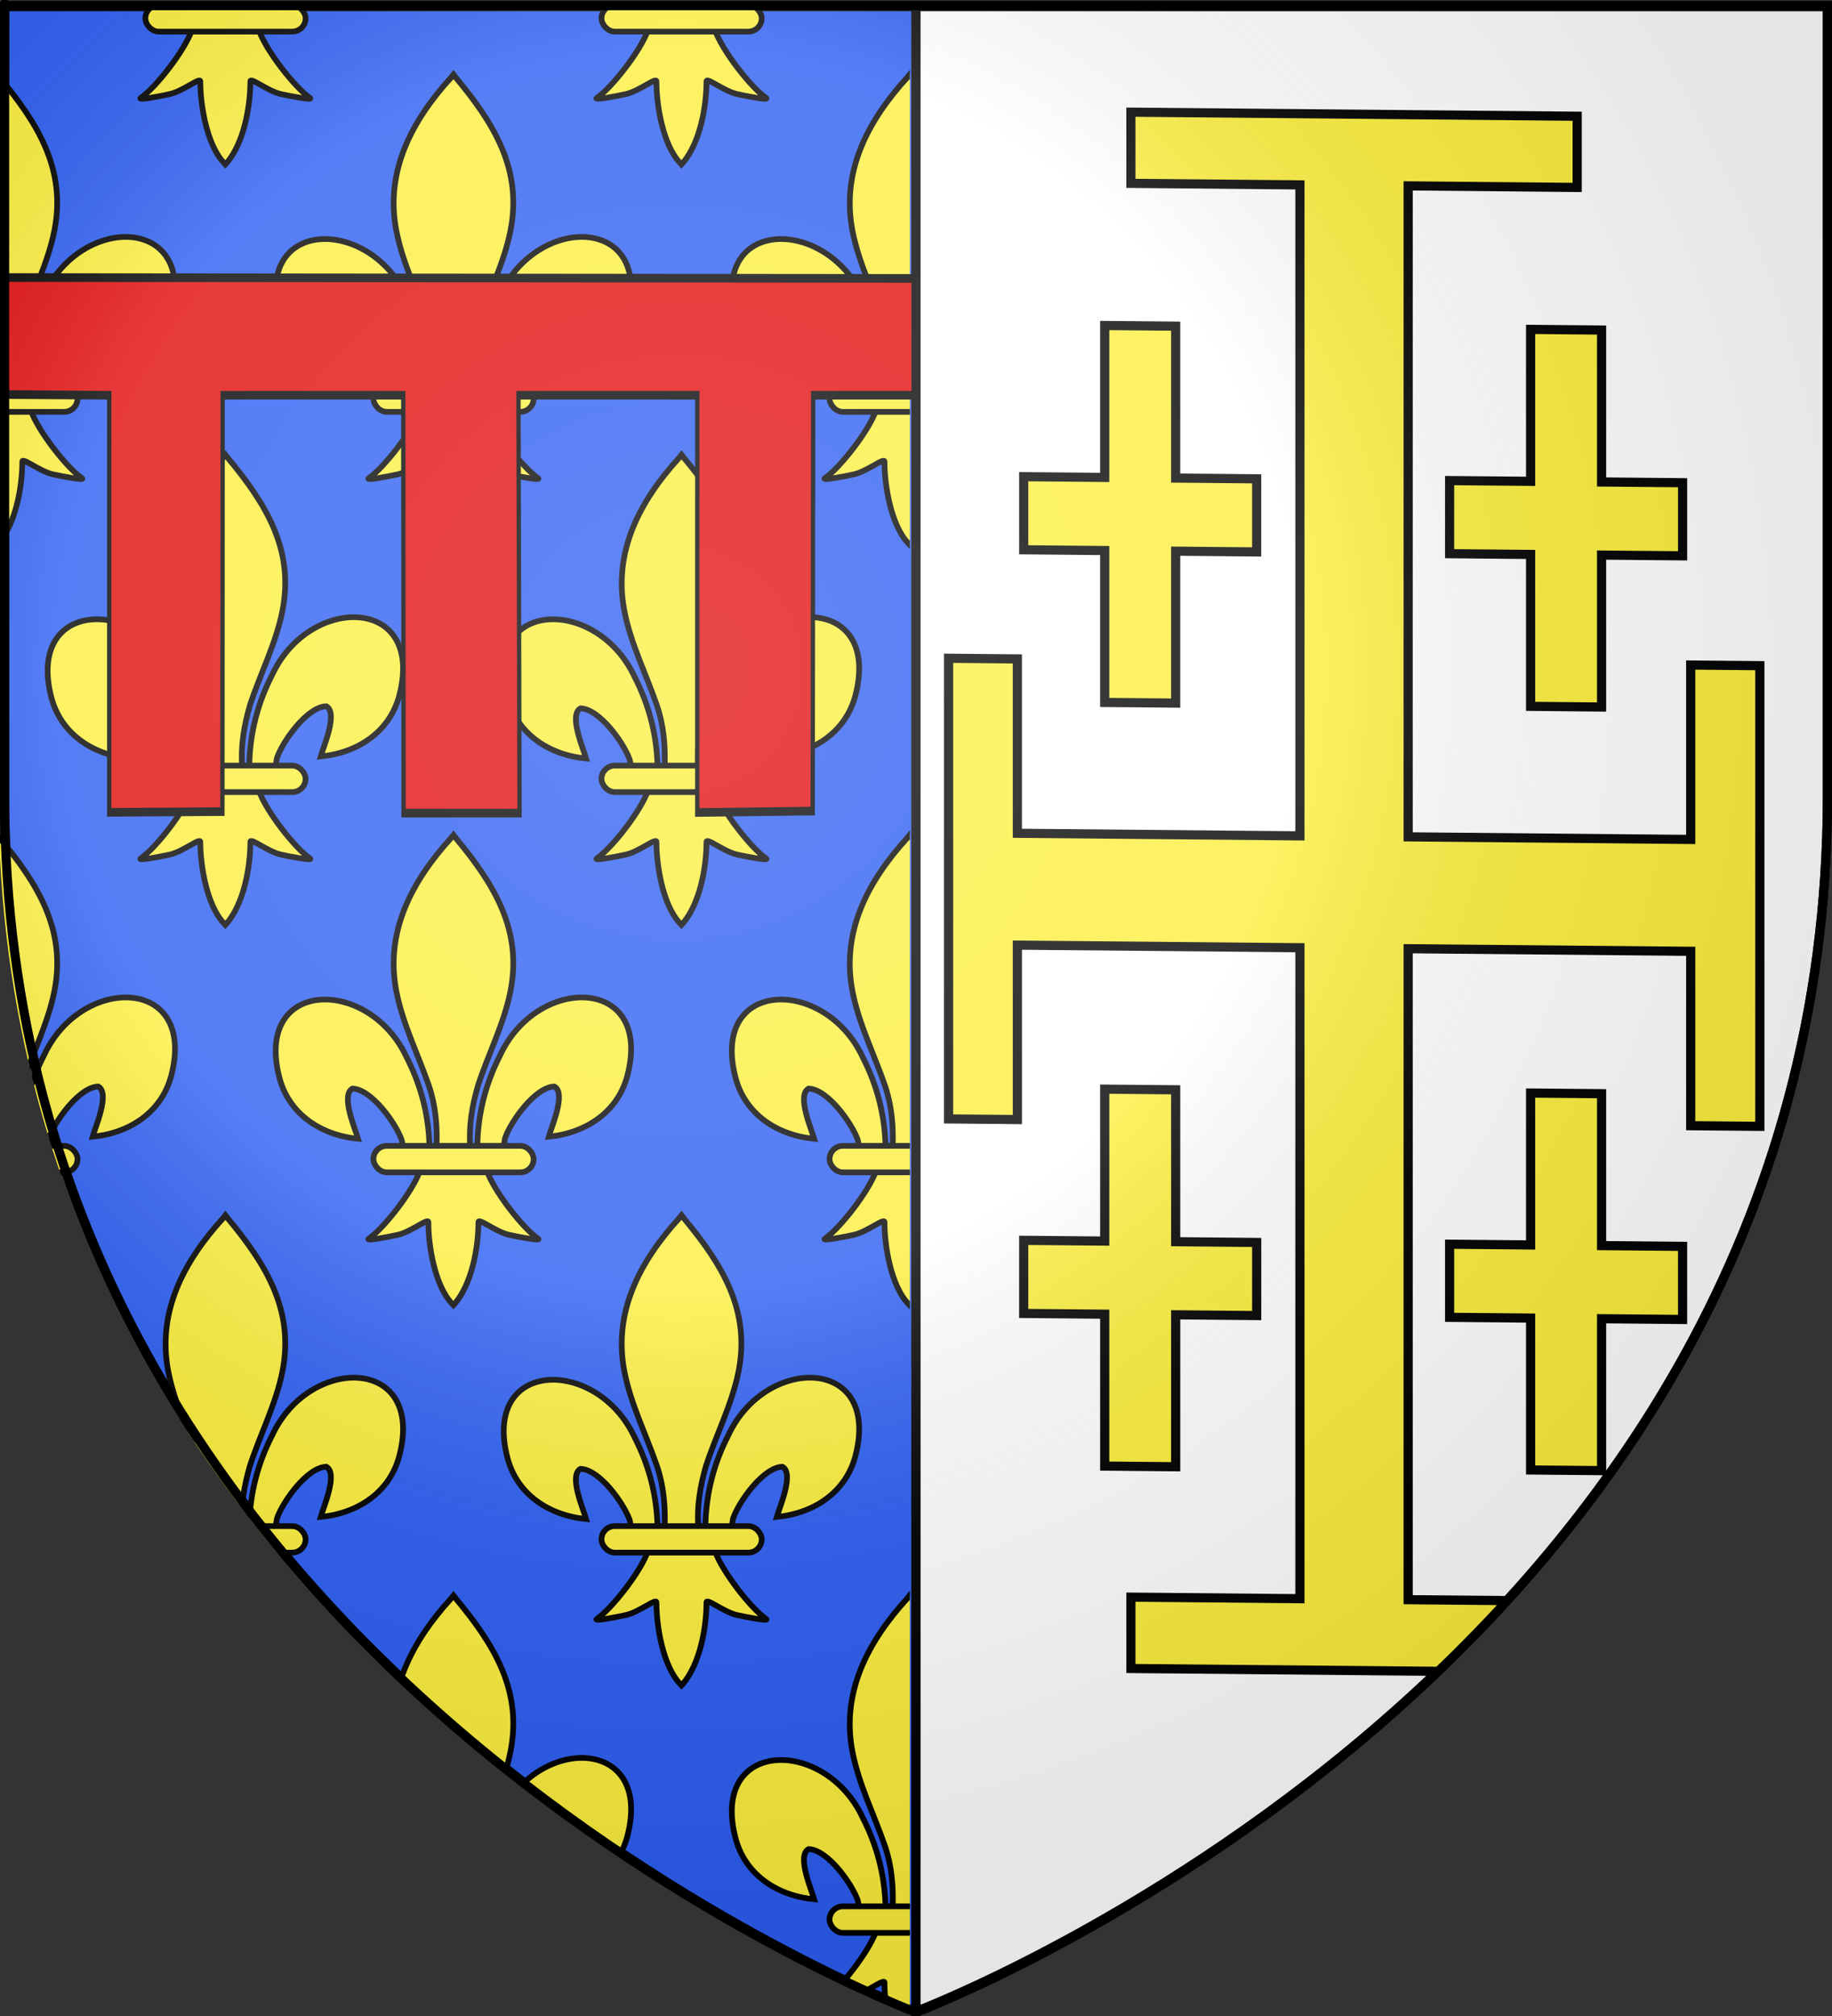 <?xml version="1.0" encoding="UTF-8" standalone="no"?>
<!-- Created with Inkscape (http://www.inkscape.org/) -->

<svg
   xmlns:dc="http://purl.org/dc/elements/1.1/"
   xmlns:cc="http://creativecommons.org/ns#"
   xmlns:rdf="http://www.w3.org/1999/02/22-rdf-syntax-ns#"
   xmlns:svg="http://www.w3.org/2000/svg"
   xmlns="http://www.w3.org/2000/svg"
   xmlns:xlink="http://www.w3.org/1999/xlink"
   version="1.0"
   width="600"
   height="660"
   id="svg2"
   style="enable-background:new">
  <rect width="100%" height="100%" fill="#333333" stroke="none"/>
  <desc
     id="desc4">Flag of Canton of Valais (Wallis)</desc>
  <defs
     id="defs6">
    <clipPath
       id="clipPath3410">
      <path
         d="m 300,8.177 -298.5,0 0,258.552 c 0,285.452 298.5,397.772 298.5,397.772 z"
         id="path3412"
         style="color:#000000;fill:#2b5df2;fill-opacity:1;fill-rule:evenodd;stroke:none;stroke-width:3;marker:none;visibility:visible;display:inline;overflow:visible;enable-background:accumulate" />
    </clipPath>
    <clipPath
       id="clipPath11706">
      <path
         d="m 300,-17.823 298.5,0 0,258.552 c 0,285.452 -298.5,397.772 -298.5,397.772 z"
         id="path11708"
         style="color:#000000;fill:#ffffff;fill-opacity:1;fill-rule:evenodd;stroke:#000000;stroke-width:3;stroke-linecap:butt;stroke-linejoin:miter;stroke-miterlimit:4;stroke-opacity:1;stroke-dasharray:none;stroke-dashoffset:0;marker:none;visibility:visible;display:inline;overflow:visible;enable-background:accumulate" />
    </clipPath>
    <radialGradient
       cx="221.445"
       cy="226.331"
       r="300"
       fx="221.445"
       fy="226.331"
       id="radialGradient3199-1"
       xlink:href="#linearGradient3673-7"
       gradientUnits="userSpaceOnUse"
       gradientTransform="matrix(1.353,0,0,1.349,-77.629,-85.747)" />
    <linearGradient
       id="linearGradient3673-7">
      <stop
         id="stop3675-4"
         style="stop-color:#ffffff;stop-opacity:0.314"
         offset="0" />
      <stop
         id="stop3677-0"
         style="stop-color:#ffffff;stop-opacity:0.251"
         offset="0.504" />
      <stop
         id="stop3679-9"
         style="stop-color:#6b6b6b;stop-opacity:0.125"
         offset="0.72" />
      <stop
         id="stop3681-4"
         style="stop-color:#000000;stop-opacity:0.125"
         offset="1" />
    </linearGradient>
  </defs>
  <g
     transform="translate(-140,-220)"
     id="g10702">
    <path
       d="m 306.183,611.093 c 0.189,-8.387 2.221,-16.182 6.005,-23.569 9.906,-21.279 40.164,-20.77 33.494,5.254 -2.458,9.59 -10.807,15.226 -20.726,16.193 0.716,-2.527 4.654,-11.46 1.475,-13.207 -5.083,0.196 -11.395,9.165 -12.913,13.443 -0.219,0.614 -0.158,1.324 -0.403,1.928"
       id="path10704"
       style="fill:#fcef3c;fill-opacity:1;fill-rule:evenodd;stroke:#000000;stroke-width:1.5;stroke-linecap:butt;stroke-linejoin:miter;stroke-miterlimit:4;stroke-opacity:1;stroke-dasharray:none;display:inline" />
    <path
       d="m 293.582,611.647 c -0.189,-8.387 -2.221,-16.182 -6.005,-23.569 -9.906,-21.279 -40.164,-20.77 -33.494,5.254 2.458,9.59 10.807,15.226 20.726,16.193 -0.716,-2.527 -4.654,-11.46 -1.475,-13.207 5.083,0.196 11.395,9.165 12.913,13.443 0.219,0.614 0.158,1.324 0.403,1.928"
       id="path10710"
       style="fill:#fcef3c;fill-opacity:1;fill-rule:evenodd;stroke:#000000;stroke-width:1.5;stroke-linecap:butt;stroke-linejoin:miter;stroke-miterlimit:4;stroke-opacity:1;stroke-dasharray:none" />
    <path
       d="m 299.297,530.39 c -10.437,11.486 -17.444,24.768 -14.423,40.345 1.667,8.594 5.707,16.553 8.556,24.832 1.782,5.194 2.237,10.62 2.026,16.08 l 8.854,0 c -0.424,-5.5 0.505,-10.83 2.026,-16.08 2.715,-8.331 6.845,-16.232 8.556,-24.832 3.199,-16.079 -4.31,-28.206 -14.378,-40.294 l -0.615,-0.801 -0.603,0.75 z"
       id="path10712"
       style="fill:#fcef3c;fill-opacity:1;fill-rule:nonzero;stroke:#000000;stroke-width:1.5;stroke-linecap:butt;stroke-linejoin:miter;stroke-miterlimit:4;stroke-opacity:1;stroke-dasharray:none" />
    <path
       d="m 291.039,618.014 c -1.851,5.297 -9.399,14.998 -13.408,17.763 -1.04,0.717 4.97,-0.413 7.661,-1.015 3.529,-0.79 8.117,-4.629 8.009,-3.274 -0.01,6.205 1.699,16.559 6.153,21.317 l 0.422,0.459 0.436,-0.459 c 4.452,-5.303 6.131,-14.626 6.153,-21.317 -0.108,-1.355 4.48,2.484 8.009,3.274 2.691,0.602 8.701,1.732 7.661,1.015 -4.009,-2.765 -11.553,-12.466 -13.404,-17.763 l -17.692,0 z"
       id="path10714"
       style="fill:#fcef3c;fill-opacity:1;fill-rule:evenodd;stroke:#000000;stroke-width:1.5;stroke-linecap:butt;stroke-linejoin:miter;stroke-miterlimit:4;stroke-opacity:1;stroke-dasharray:none" />
    <rect
       width="42.148"
       height="6.972"
       rx="3.523"
       ry="3.523"
       x="278.842"
       y="611.377"
       id="rect10716"
       style="fill:#fcef3c;fill-opacity:1;stroke:#000000;stroke-width:1.5;stroke-miterlimit:4;stroke-opacity:1;stroke-dasharray:none" />
  </g>
  <path
     d="m 300,2.177 -298.5,0 0,258.552 c 0,285.452 298.5,397.772 298.5,397.772 z"
     id="path3393"
     style="color:#000000;fill:#2b5df2;fill-opacity:1;fill-rule:evenodd;stroke:#000000;stroke-width:3;marker:none;visibility:visible;display:inline;overflow:visible;enable-background:accumulate" />
  <g
     id="layer4" />
  <g
     id="layer2" />
  <g
     transform="translate(-2,-6)"
     clip-path="url(#clipPath3410)"
     id="g4792">
    <use
       transform="matrix(1.245,0,0,1.245,-48.559,142.836)"
       id="use4704"
       x="0"
       y="0"
       width="600"
       height="660"
       xlink:href="#g10702" />
    <use
       transform="matrix(1.245,0,0,1.245,-123.25,18.351)"
       id="use4708"
       x="0"
       y="0"
       width="600"
       height="660"
       xlink:href="#g10702" />
    <use
       transform="matrix(1.245,0,0,1.245,26.133,18.351)"
       id="use4712"
       x="0"
       y="0"
       width="600"
       height="660"
       xlink:href="#g10702" />
    <use
       transform="matrix(1.245,0,0,1.245,100.824,142.836)"
       id="use4718"
       x="0"
       y="0"
       width="600"
       height="660"
       xlink:href="#g10702" />
    <use
       transform="matrix(1.245,0,0,1.245,-48.559,-106.134)"
       id="use4726"
       x="0"
       y="0"
       width="600"
       height="660"
       xlink:href="#g10702" />
    <use
       transform="matrix(1.245,0,0,1.245,-123.25,-230.619)"
       id="use4730"
       x="0"
       y="0"
       width="600"
       height="660"
       xlink:href="#g10702" />
    <use
       transform="matrix(1.245,0,0,1.245,26.133,-230.619)"
       id="use4734"
       x="0"
       y="0"
       width="600"
       height="660"
       xlink:href="#g10702" />
    <use
       transform="matrix(1.245,0,0,1.245,-197.941,-106.134)"
       id="use4742"
       x="0"
       y="0"
       width="600"
       height="660"
       xlink:href="#g10702" />
    <use
       transform="matrix(1.245,0,0,1.245,-48.559,-355.105)"
       id="use4746"
       x="0"
       y="0"
       width="600"
       height="660"
       xlink:href="#g10702" />
    <use
       transform="matrix(1.245,0,0,1.245,-123.25,-479.59)"
       id="use4750"
       x="0"
       y="0"
       width="600"
       height="660"
       xlink:href="#g10702" />
    <use
       transform="matrix(1.245,0,0,1.245,26.133,-479.59)"
       id="use4754"
       x="0"
       y="0"
       width="600"
       height="660"
       xlink:href="#g10702" />
    <use
       transform="matrix(1.245,0,0,1.245,-197.941,-355.105)"
       id="use4762"
       x="0"
       y="0"
       width="600"
       height="660"
       xlink:href="#g10702" />
    <use
       transform="matrix(1.245,0,0,1.245,100.824,-106.134)"
       id="use4786"
       x="0"
       y="0"
       width="600"
       height="660"
       xlink:href="#g10702" />
    <use
       transform="matrix(1.245,0,0,1.245,100.824,-355.105)"
       id="use4788"
       x="0"
       y="0"
       width="600"
       height="660"
       xlink:href="#g10702" />
  </g>
  <g
     transform="matrix(2.182,0,0,2.182,-714.008,-98.692)"
     id="g4685" />
  <g
     transform="matrix(0.5,0,0,1,0.763,0)"
     id="layer5-1"
     style="display:inline;enable-background:new">
    <path
       d="m 262.623,129.394 0.182,136.801 75.97,0 -0.703,-136.803 117.134,0.003 0,136.592 75.602,-0.468 0.307,-136.125 67.358,0 -1.103,-38.247 -595.063,-0.282 0.192,38.295 67.54,0.234 0,136.542 74.105,-0.234 0.182,-136.31 z"
       id="rect2445"
       style="fill:#e20909;fill-opacity:1;fill-rule:nonzero;stroke:#000000;stroke-width:2.828;stroke-linecap:butt;stroke-linejoin:miter;stroke-miterlimit:4;stroke-opacity:1;stroke-dasharray:none;display:inline" />
  </g>
  <path
     d="m 300,2.177 298.5,0 0,258.552 c 0,285.452 -298.5,397.772 -298.5,397.772 z"
     id="path3206"
     style="color:#000000;fill:#ffffff;fill-opacity:1;fill-rule:evenodd;stroke:#000000;stroke-width:3;stroke-linecap:butt;stroke-linejoin:miter;stroke-miterlimit:4;stroke-opacity:1;stroke-dasharray:none;stroke-dashoffset:0;marker:none;visibility:visible;display:inline;overflow:visible;enable-background:accumulate" />
  <g
     transform="translate(0,20)"
     clip-path="url(#clipPath11706)"
     id="g11695">
    <path
       d="m 370.38,16.721 0,23.307 55.356,0.506 0,213.114 -92.535,-0.846 0,-57.094 -22.53,-0.206 0,150.809 22.53,0.206 0,-57.094 92.535,0.846 0,213.114 -55.356,-0.506 0,23.358 146.164,1.336 0,-23.358 -55.356,-0.506 0,-213.114 92.535,0.846 0,57.094 22.647,0.207 0,-150.809 -22.647,-0.207 0,57.094 -92.535,-0.846 0,-213.114 55.356,0.506 0,-23.307 z"
       id="path11687"
       style="fill:#fcef3c;fill-opacity:1;stroke:#000000;stroke-width:3;stroke-miterlimit:4;stroke-opacity:1;stroke-dasharray:none;enable-background:new" />
    <path
       d="m 361.804,86.566 0,49.735 -26.53,-0.243 0,23.935 26.53,0.243 0,49.735 23.246,0.213 0,-49.735 26.53,0.243 0,-23.935 -26.53,-0.243 0,-49.735 z"
       id="path11685"
       style="fill:#fcef3c;fill-opacity:1;stroke:#000000;stroke-width:3;stroke-miterlimit:4;stroke-opacity:1;stroke-dasharray:none;enable-background:new" />
    <use
       transform="translate(139.487,1.275)"
       id="use11689"
       x="0"
       y="0"
       width="600"
       height="660"
       xlink:href="#path11685" />
    <use
       transform="translate(0,250)"
       id="use11691"
       x="0"
       y="0"
       width="600"
       height="660"
       xlink:href="#path11685" />
    <use
       transform="translate(139.487,251.275)"
       id="use11693"
       x="0"
       y="0"
       width="600"
       height="660"
       xlink:href="#path11685" />
  </g>
  <g
     transform="matrix(1,0,0,1.001,0,-0.34)"
     id="g3195"
     style="enable-background:new">
    <path
       d="m 300,658.5 c 0,0 298.5,-112.32 298.5,-397.772 0,-285.452 0,-258.552 0,-258.552 l -597,0 0,258.552 c 0,285.452 298.5,397.772 298.5,397.772 z"
       id="path2875"
       style="opacity:0.8;fill:url(#radialGradient3199-1);fill-opacity:1;fill-rule:evenodd;stroke:none;display:inline;enable-background:new" />
    <path
       d="m 300,658.5 c 0,0 -298.5,-112.32 -298.5,-397.772 0,-285.452 0,-258.552 0,-258.552 l 597,0 0,258.552 c 0,285.452 -298.5,397.772 -298.5,397.772 z"
       id="path1411"
       style="fill:none;stroke:#000000;stroke-width:2.998;stroke-linecap:butt;stroke-linejoin:miter;stroke-miterlimit:4;stroke-opacity:1;stroke-dasharray:none" />
  </g>
</svg>
